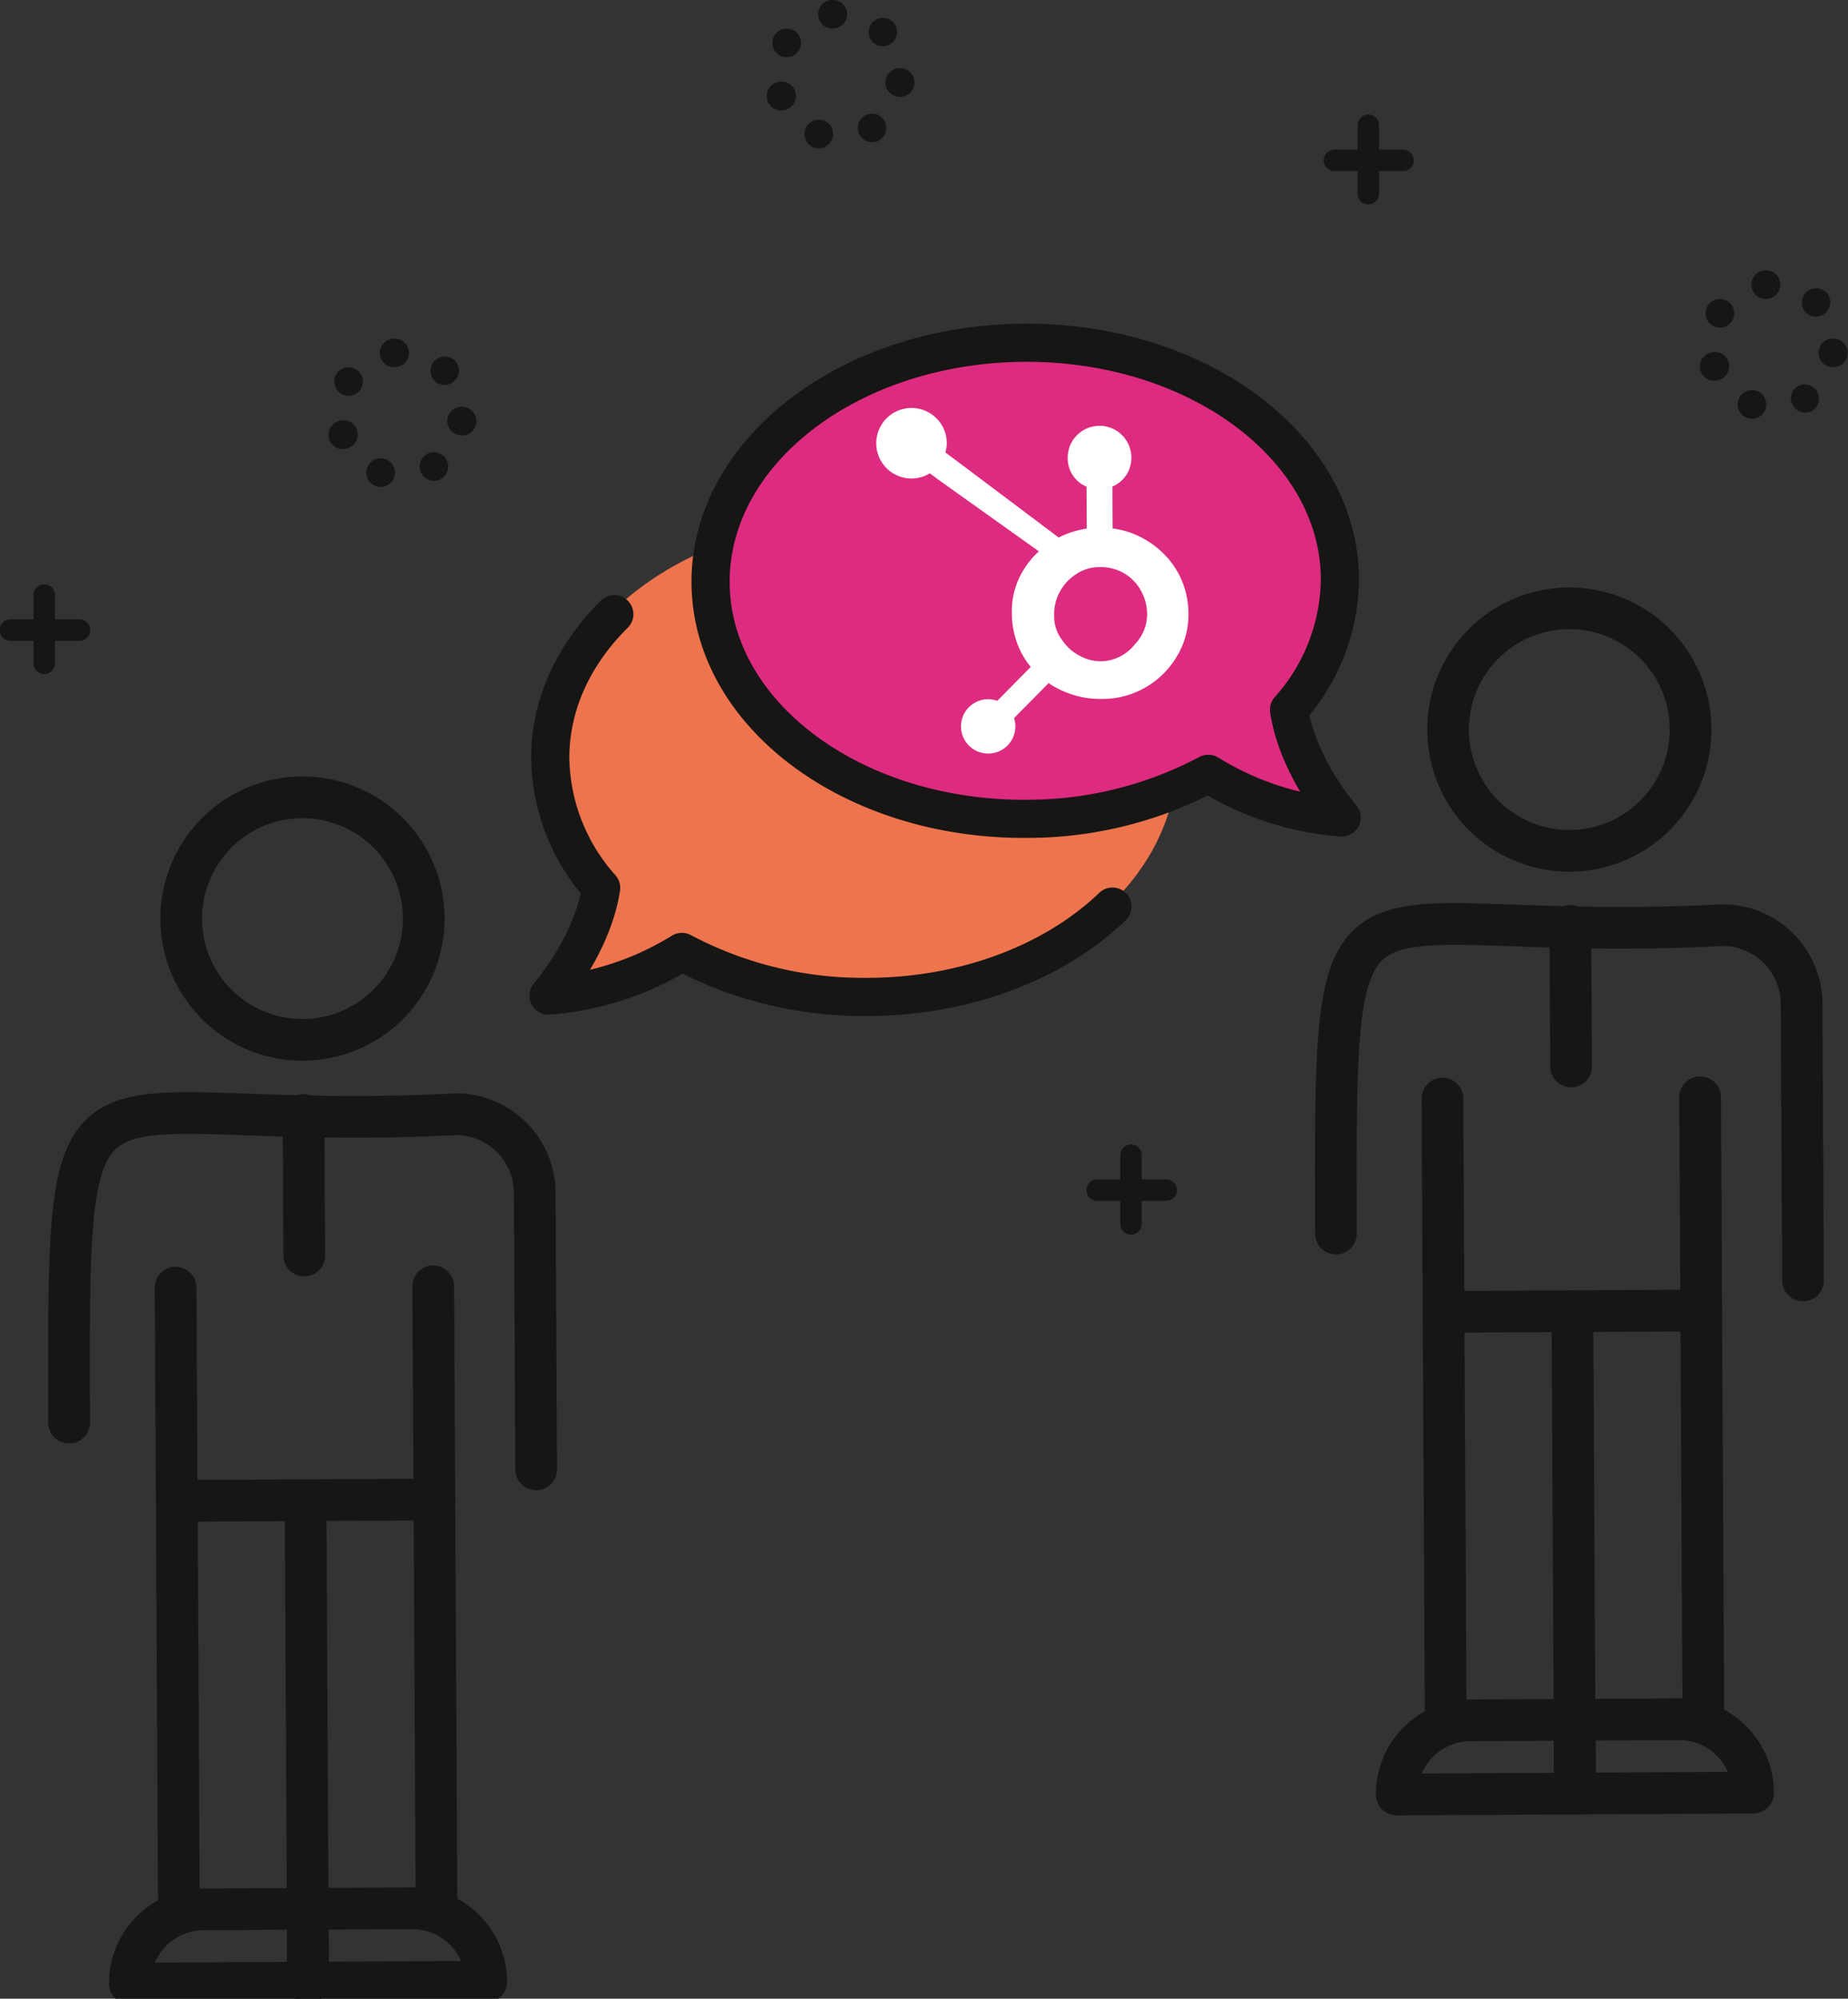 <svg id="Grupo_579" data-name="Grupo 579" xmlns="http://www.w3.org/2000/svg" xmlns:xlink="http://www.w3.org/1999/xlink" width="271.285" height="293.38" viewBox="0 0 271.285 293.38">
  <rect x="0" y="0" width="271.285" height="293.38" fill="#333333" stroke="none"/>
  <defs>
    <clipPath id="clip-path">
      <rect id="Rectángulo_417" data-name="Rectángulo 417" width="271.285" height="293.38" fill="none"/>
    </clipPath>
  </defs>
  <g id="Grupo_578" data-name="Grupo 578" transform="translate(0 0)">
    <g id="Grupo_577" data-name="Grupo 577" clip-path="url(#clip-path)">
      <path id="Trazado_2009" data-name="Trazado 2009" d="M110.181,174.521s6.417-7.3,7.723-15.817a29.111,29.111,0,0,1-7.472-19.26c.138-19.3,20.931-34.793,46.443-34.61s46.08,15.974,45.943,35.271-20.932,34.793-46.443,34.61a56.652,56.652,0,0,1-26.616-6.607,43.708,43.708,0,0,1-19.577,6.413" transform="translate(-30.068 -28.608)" fill="#ee744d"/>
      <path id="Trazado_2010" data-name="Trazado 2010" d="M236.2,137.273s-6.417-7.3-7.723-15.817a29.111,29.111,0,0,0,7.472-19.26c-.138-19.3-20.931-34.793-46.443-34.61s-46.08,15.974-45.943,35.271,20.932,34.793,46.443,34.61a56.652,56.652,0,0,0,26.616-6.607,43.708,43.708,0,0,0,19.577,6.413" transform="translate(-39.177 -18.443)" fill="#dd2b7f"/>
      <path id="Trazado_2011" data-name="Trazado 2011" d="M236.1,138.88s-6.417-7.3-7.723-15.817a29.112,29.112,0,0,0,7.472-19.26c-.138-19.3-20.931-34.793-46.443-34.61s-46.08,15.974-45.943,35.271,20.932,34.793,46.443,34.61a56.652,56.652,0,0,0,26.616-6.607A43.708,43.708,0,0,0,236.1,138.88Z" transform="translate(-39.149 -18.882)" fill="none" stroke="#161615" stroke-linecap="round" stroke-linejoin="round" stroke-width="5.601"/>
      <path id="Trazado_2012" data-name="Trazado 2012" d="M193.532,166.912c-8.51,8.166-21.754,13.365-36.593,13.259a56.65,56.65,0,0,1-26.616-6.607,43.7,43.7,0,0,1-19.578,6.413s6.418-7.3,7.723-15.817A29.109,29.109,0,0,1,111,144.9c.056-7.871,3.548-15.109,9.4-20.909" transform="translate(-30.221 -33.836)" fill="none" stroke="#161615" stroke-linecap="round" stroke-linejoin="round" stroke-width="5.601"/>
      <path id="Trazado_2013" data-name="Trazado 2013" d="M67.707,85.008a2.1,2.1,0,0,0,.7,4.076,2.119,2.119,0,0,0,.694-.119,2.1,2.1,0,1,0-1.39-3.957" transform="translate(-18.094 -23.166)" fill="#161615"/>
      <path id="Trazado_2014" data-name="Trazado 2014" d="M87.472,75.5c0,.005-.006.007-.006.011v0a2.141,2.141,0,0,0,1.5.612,2.1,2.1,0,0,0,1.493-3.58.1.1,0,0,0-.021-.023,2.1,2.1,0,0,0-2.962,2.975v0" transform="translate(-23.703 -19.623)" fill="#161615"/>
      <path id="Trazado_2015" data-name="Trazado 2015" d="M70.708,74.456a2.1,2.1,0,1,0,.662,2.892,2.1,2.1,0,0,0-.662-2.892" transform="translate(-18.419 -20.231)" fill="#161615"/>
      <path id="Trazado_2016" data-name="Trazado 2016" d="M78.5,68.376a2.1,2.1,0,0,0,.235,4.179c.08,0,.161,0,.241-.012a2.1,2.1,0,1,0-.476-4.167" transform="translate(-20.916 -18.656)" fill="#161615"/>
      <path id="Trazado_2017" data-name="Trazado 2017" d="M92.8,82.156a2.1,2.1,0,1,0-.465,4.167,2.32,2.32,0,0,0,.235.012,2.1,2.1,0,0,0,.23-4.179" transform="translate(-24.687 -22.416)" fill="#161615"/>
      <path id="Trazado_2018" data-name="Trazado 2018" d="M76.751,92.646a2.1,2.1,0,1,0,1.294,2.669,2.093,2.093,0,0,0-1.294-2.669" transform="translate(-20.185 -25.251)" fill="#161615"/>
      <path id="Trazado_2019" data-name="Trazado 2019" d="M85.695,91.629A2.1,2.1,0,0,0,86.817,95.5a2.1,2.1,0,0,0,1.77-3.215,2.1,2.1,0,0,0-2.892-.657" transform="translate(-23.119 -24.917)" fill="#161615"/>
      <path id="Trazado_2020" data-name="Trazado 2020" d="M344.576,71.233a2.1,2.1,0,0,0,.7,4.076,2.12,2.12,0,0,0,.694-.119,2.1,2.1,0,1,0-1.39-3.957" transform="translate(-93.65 -19.407)" fill="#161615"/>
      <path id="Trazado_2021" data-name="Trazado 2021" d="M364.341,61.72s-.006.007-.006.01h0a2.138,2.138,0,0,0,1.5.613,2.1,2.1,0,0,0,1.493-3.58.125.125,0,0,0-.021-.023,2.1,2.1,0,0,0-2.962,2.975v0" transform="translate(-99.259 -15.864)" fill="#161615"/>
      <path id="Trazado_2022" data-name="Trazado 2022" d="M347.577,60.68a2.1,2.1,0,1,0,.662,2.892,2.1,2.1,0,0,0-.662-2.892" transform="translate(-93.975 -16.472)" fill="#161615"/>
      <path id="Trazado_2023" data-name="Trazado 2023" d="M355.371,54.6a2.1,2.1,0,0,0,.235,4.179c.081,0,.162,0,.241-.012a2.1,2.1,0,1,0-.476-4.167" transform="translate(-96.471 -14.896)" fill="#161615"/>
      <path id="Trazado_2024" data-name="Trazado 2024" d="M369.664,68.38a2.1,2.1,0,1,0-.466,4.167,2.357,2.357,0,0,0,.236.012,2.1,2.1,0,0,0,.231-4.179" transform="translate(-100.243 -18.657)" fill="#161615"/>
      <path id="Trazado_2025" data-name="Trazado 2025" d="M353.62,78.871a2.1,2.1,0,1,0,1.293,2.669,2.093,2.093,0,0,0-1.293-2.669" transform="translate(-95.741 -21.491)" fill="#161615"/>
      <path id="Trazado_2026" data-name="Trazado 2026" d="M362.564,77.853a2.1,2.1,0,0,0,1.122,3.871A2.069,2.069,0,0,0,364.8,81.4a2.1,2.1,0,0,0-2.237-3.548" transform="translate(-98.675 -21.158)" fill="#161615"/>
      <path id="Trazado_2027" data-name="Trazado 2027" d="M156.171,16.646a2.1,2.1,0,0,0,.7,4.076,2.119,2.119,0,0,0,.694-.119,2.1,2.1,0,1,0-1.39-3.957" transform="translate(-42.235 -4.51)" fill="#161615"/>
      <path id="Trazado_2028" data-name="Trazado 2028" d="M175.936,7.133c0,.005-.005.007-.005.011v0a2.138,2.138,0,0,0,1.5.612,2.1,2.1,0,0,0,1.493-3.58.088.088,0,0,0-.021-.023,2.1,2.1,0,0,0-2.962,2.975v0" transform="translate(-47.844 -0.967)" fill="#161615"/>
      <path id="Trazado_2029" data-name="Trazado 2029" d="M159.172,6.094a2.1,2.1,0,1,0,.662,2.892,2.1,2.1,0,0,0-.662-2.892" transform="translate(-42.561 -1.576)" fill="#161615"/>
      <path id="Trazado_2030" data-name="Trazado 2030" d="M166.967.014a2.1,2.1,0,0,0,.235,4.179c.08,0,.161,0,.241-.012a2.1,2.1,0,1,0-.476-4.167" transform="translate(-45.057 0)" fill="#161615"/>
      <path id="Trazado_2031" data-name="Trazado 2031" d="M181.259,13.794a2.1,2.1,0,1,0-.465,4.167,2.332,2.332,0,0,0,.235.012,2.1,2.1,0,0,0,.23-4.179" transform="translate(-48.829 -3.761)" fill="#161615"/>
      <path id="Trazado_2032" data-name="Trazado 2032" d="M165.216,24.284a2.1,2.1,0,1,0,1.294,2.669,2.093,2.093,0,0,0-1.294-2.669" transform="translate(-44.327 -6.595)" fill="#161615"/>
      <path id="Trazado_2033" data-name="Trazado 2033" d="M174.159,23.267a2.1,2.1,0,0,0,1.122,3.871,2.1,2.1,0,0,0,1.77-3.215,2.1,2.1,0,0,0-2.892-.657" transform="translate(-47.26 -6.261)" fill="#161615"/>
      <path id="Trazado_2034" data-name="Trazado 2034" d="M8.35,117.97a1.572,1.572,0,0,0-1.573,1.573v10.065a1.573,1.573,0,0,0,3.145,0V119.543A1.572,1.572,0,0,0,8.35,117.97" transform="translate(-1.849 -32.193)" fill="#161615"/>
      <path id="Trazado_2035" data-name="Trazado 2035" d="M11.638,125.035H1.573a1.573,1.573,0,1,0,0,3.145H11.638a1.573,1.573,0,1,0,0-3.145" transform="translate(0 -34.121)" fill="#161615"/>
      <path id="Trazado_2036" data-name="Trazado 2036" d="M227.757,231.038a1.572,1.572,0,0,0-1.573,1.573v10.065a1.573,1.573,0,1,0,3.145,0V232.611a1.572,1.572,0,0,0-1.573-1.573" transform="translate(-61.724 -63.049)" fill="#161615"/>
      <path id="Trazado_2037" data-name="Trazado 2037" d="M231.045,238.1H220.98a1.573,1.573,0,1,0,0,3.145h10.065a1.573,1.573,0,1,0,0-3.145" transform="translate(-59.875 -64.977)" fill="#161615"/>
      <path id="Trazado_2038" data-name="Trazado 2038" d="M275.663,23.144a1.572,1.572,0,0,0-1.573,1.573V34.782a1.573,1.573,0,0,0,3.145,0V24.717a1.572,1.572,0,0,0-1.573-1.573" transform="translate(-74.798 -6.316)" fill="#161615"/>
      <path id="Trazado_2039" data-name="Trazado 2039" d="M278.951,30.21H268.886a1.573,1.573,0,1,0,0,3.145h10.065a1.573,1.573,0,0,0,0-3.145" transform="translate(-72.948 -8.244)" fill="#161615"/>
      <line id="Línea_154" data-name="Línea 154" x2="0.481" y2="91.418" transform="translate(25.778 189.004)" fill="none" stroke="#161615" stroke-linecap="round" stroke-linejoin="round" stroke-width="6.12"/>
      <line id="Línea_155" data-name="Línea 155" x1="0.316" y1="60.115" transform="translate(44.854 220.207)" fill="none" stroke="#161615" stroke-linecap="round" stroke-linejoin="round" stroke-width="6.12"/>
      <line id="Línea_156" data-name="Línea 156" x2="0.316" y2="60.115" transform="translate(63.766 220.108)" fill="none" stroke="#161615" stroke-linecap="round" stroke-linejoin="round" stroke-width="6.12"/>
      <line id="Línea_157" data-name="Línea 157" x2="0.165" y2="31.303" transform="translate(63.601 188.805)" fill="none" stroke="#161615" stroke-linecap="round" stroke-linejoin="round" stroke-width="6.12"/>
      <path id="Trazado_2040" data-name="Trazado 2040" d="M72.188,178.658a17.8,17.8,0,1,1-17.892-17.7A17.8,17.8,0,0,1,72.188,178.658Z" transform="translate(-9.986 -43.923)" fill="none" stroke="#161615" stroke-linecap="round" stroke-linejoin="round" stroke-width="6.12"/>
      <path id="Trazado_2041" data-name="Trazado 2041" d="M13.946,270.132c-.179-59.541-.444-42.282,56.714-45.265A11.578,11.578,0,0,1,82.3,236.383L82.511,277" transform="translate(-3.8 -61.317)" fill="none" stroke="#161615" stroke-linecap="round" stroke-linejoin="round" stroke-width="6.12"/>
      <line id="Línea_158" data-name="Línea 158" y1="0.199" x2="37.823" transform="translate(25.942 220.108)" fill="none" stroke="#161615" stroke-linecap="round" stroke-linejoin="round" stroke-width="6.12"/>
      <line id="Línea_159" data-name="Línea 159" x2="0.108" y2="20.627" transform="translate(44.557 163.668)" fill="none" stroke="#161615" stroke-linecap="round" stroke-linejoin="round" stroke-width="6.12"/>
      <path id="Trazado_2042" data-name="Trazado 2042" d="M52.385,396.176l-26.153.137a10.832,10.832,0,0,1,10.774-10.888l15.322-.081Z" transform="translate(-7.159 -105.159)" fill="none" stroke="#161615" stroke-linecap="round" stroke-linejoin="round" stroke-width="6.12"/>
      <path id="Trazado_2043" data-name="Trazado 2043" d="M62.18,396.146l26.153-.137a10.832,10.832,0,0,0-10.888-10.774l-15.322.081Z" transform="translate(-16.953 -105.128)" fill="none" stroke="#161615" stroke-linecap="round" stroke-linejoin="round" stroke-width="6.12"/>
      <line id="Línea_160" data-name="Línea 160" x2="0.481" y2="91.418" transform="translate(211.75 161.258)" fill="none" stroke="#161615" stroke-linecap="round" stroke-linejoin="round" stroke-width="6.12"/>
      <line id="Línea_161" data-name="Línea 161" x1="0.316" y1="60.115" transform="translate(230.826 192.462)" fill="none" stroke="#161615" stroke-linecap="round" stroke-linejoin="round" stroke-width="6.12"/>
      <line id="Línea_162" data-name="Línea 162" x2="0.316" y2="60.115" transform="translate(249.738 192.362)" fill="none" stroke="#161615" stroke-linecap="round" stroke-linejoin="round" stroke-width="6.12"/>
      <line id="Línea_163" data-name="Línea 163" x2="0.165" y2="31.303" transform="translate(249.573 161.059)" fill="none" stroke="#161615" stroke-linecap="round" stroke-linejoin="round" stroke-width="6.12"/>
      <path id="Trazado_2044" data-name="Trazado 2044" d="M327.959,140.5a17.8,17.8,0,1,1-17.892-17.7A17.8,17.8,0,0,1,327.959,140.5Z" transform="translate(-79.784 -33.51)" fill="none" stroke="#161615" stroke-linecap="round" stroke-linejoin="round" stroke-width="6.12"/>
      <path id="Trazado_2045" data-name="Trazado 2045" d="M269.716,231.972c-.179-59.541-.444-42.282,56.714-45.265a11.578,11.578,0,0,1,11.637,11.517l.214,40.618" transform="translate(-73.598 -50.904)" fill="none" stroke="#161615" stroke-linecap="round" stroke-linejoin="round" stroke-width="6.12"/>
      <line id="Línea_164" data-name="Línea 164" y1="0.199" x2="37.823" transform="translate(211.914 192.362)" fill="none" stroke="#161615" stroke-linecap="round" stroke-linejoin="round" stroke-width="6.12"/>
      <line id="Línea_165" data-name="Línea 165" x2="0.108" y2="20.627" transform="translate(230.528 135.922)" fill="none" stroke="#161615" stroke-linecap="round" stroke-linejoin="round" stroke-width="6.12"/>
      <path id="Trazado_2046" data-name="Trazado 2046" d="M308.155,358.016,282,358.153a10.832,10.832,0,0,1,10.774-10.888l15.322-.081Z" transform="translate(-76.957 -94.745)" fill="none" stroke="#161615" stroke-linecap="round" stroke-linejoin="round" stroke-width="6.12"/>
      <path id="Trazado_2047" data-name="Trazado 2047" d="M317.95,357.986l26.153-.137a10.832,10.832,0,0,0-10.888-10.774l-15.321.081Z" transform="translate(-86.751 -94.715)" fill="none" stroke="#161615" stroke-linecap="round" stroke-linejoin="round" stroke-width="6.12"/>
      <path id="Trazado_2048" data-name="Trazado 2048" d="M221.072,106.292a12.905,12.905,0,0,0-4.711-4.632,12.575,12.575,0,0,0-4.749-1.618l-.031-6.152a4.542,4.542,0,0,0,2.778-4.267,4.67,4.67,0,1,0-9.34.048,4.486,4.486,0,0,0,2.76,4.238l.032,6.155a13.527,13.527,0,0,0-4.119,1.314c-2.684-2.017-11.486-8.634-16.635-12.5a5.078,5.078,0,0,0,.208-1.369,5.177,5.177,0,1,0-5.148,5.205,5.12,5.12,0,0,0,2.653-.768l1.087.815,14.928,10.64a12.465,12.465,0,0,0-2.091,2.475,11.5,11.5,0,0,0-1.881,6.209l0,.47a12.982,12.982,0,0,0,.836,4.476,11.773,11.773,0,0,0,1.944,3.337l-4.911,4.973a3.989,3.989,0,1,0,2.458,2.539l5.076-5.129a13.132,13.132,0,0,0,2.274,1.229,13.269,13.269,0,0,0,5.311,1.088l.355,0a12.7,12.7,0,0,0,10.769-6.054,11.725,11.725,0,0,0,1.81-6.323v-.116a12.379,12.379,0,0,0-1.664-6.285m-6.179,10.736a6.49,6.49,0,0,1-4.763,2.511h-.3a6.457,6.457,0,0,1-3.022-.785,6.961,6.961,0,0,1-2.655-2.394,5.609,5.609,0,0,1-1.118-3.271l0-.355a6.709,6.709,0,0,1,.759-3.268,7.063,7.063,0,0,1,2.447-2.7,6.019,6.019,0,0,1,3.4-1.046h.116a6.906,6.906,0,0,1,3.21.722,6.787,6.787,0,0,1,2.529,2.277,7.287,7.287,0,0,1,1.146,3.212c.02.242.031.489.033.726A6.368,6.368,0,0,1,214.894,117.029Z" transform="translate(-48.278 -22.475)" fill="#fff"/>
    </g>
  </g>
</svg>
